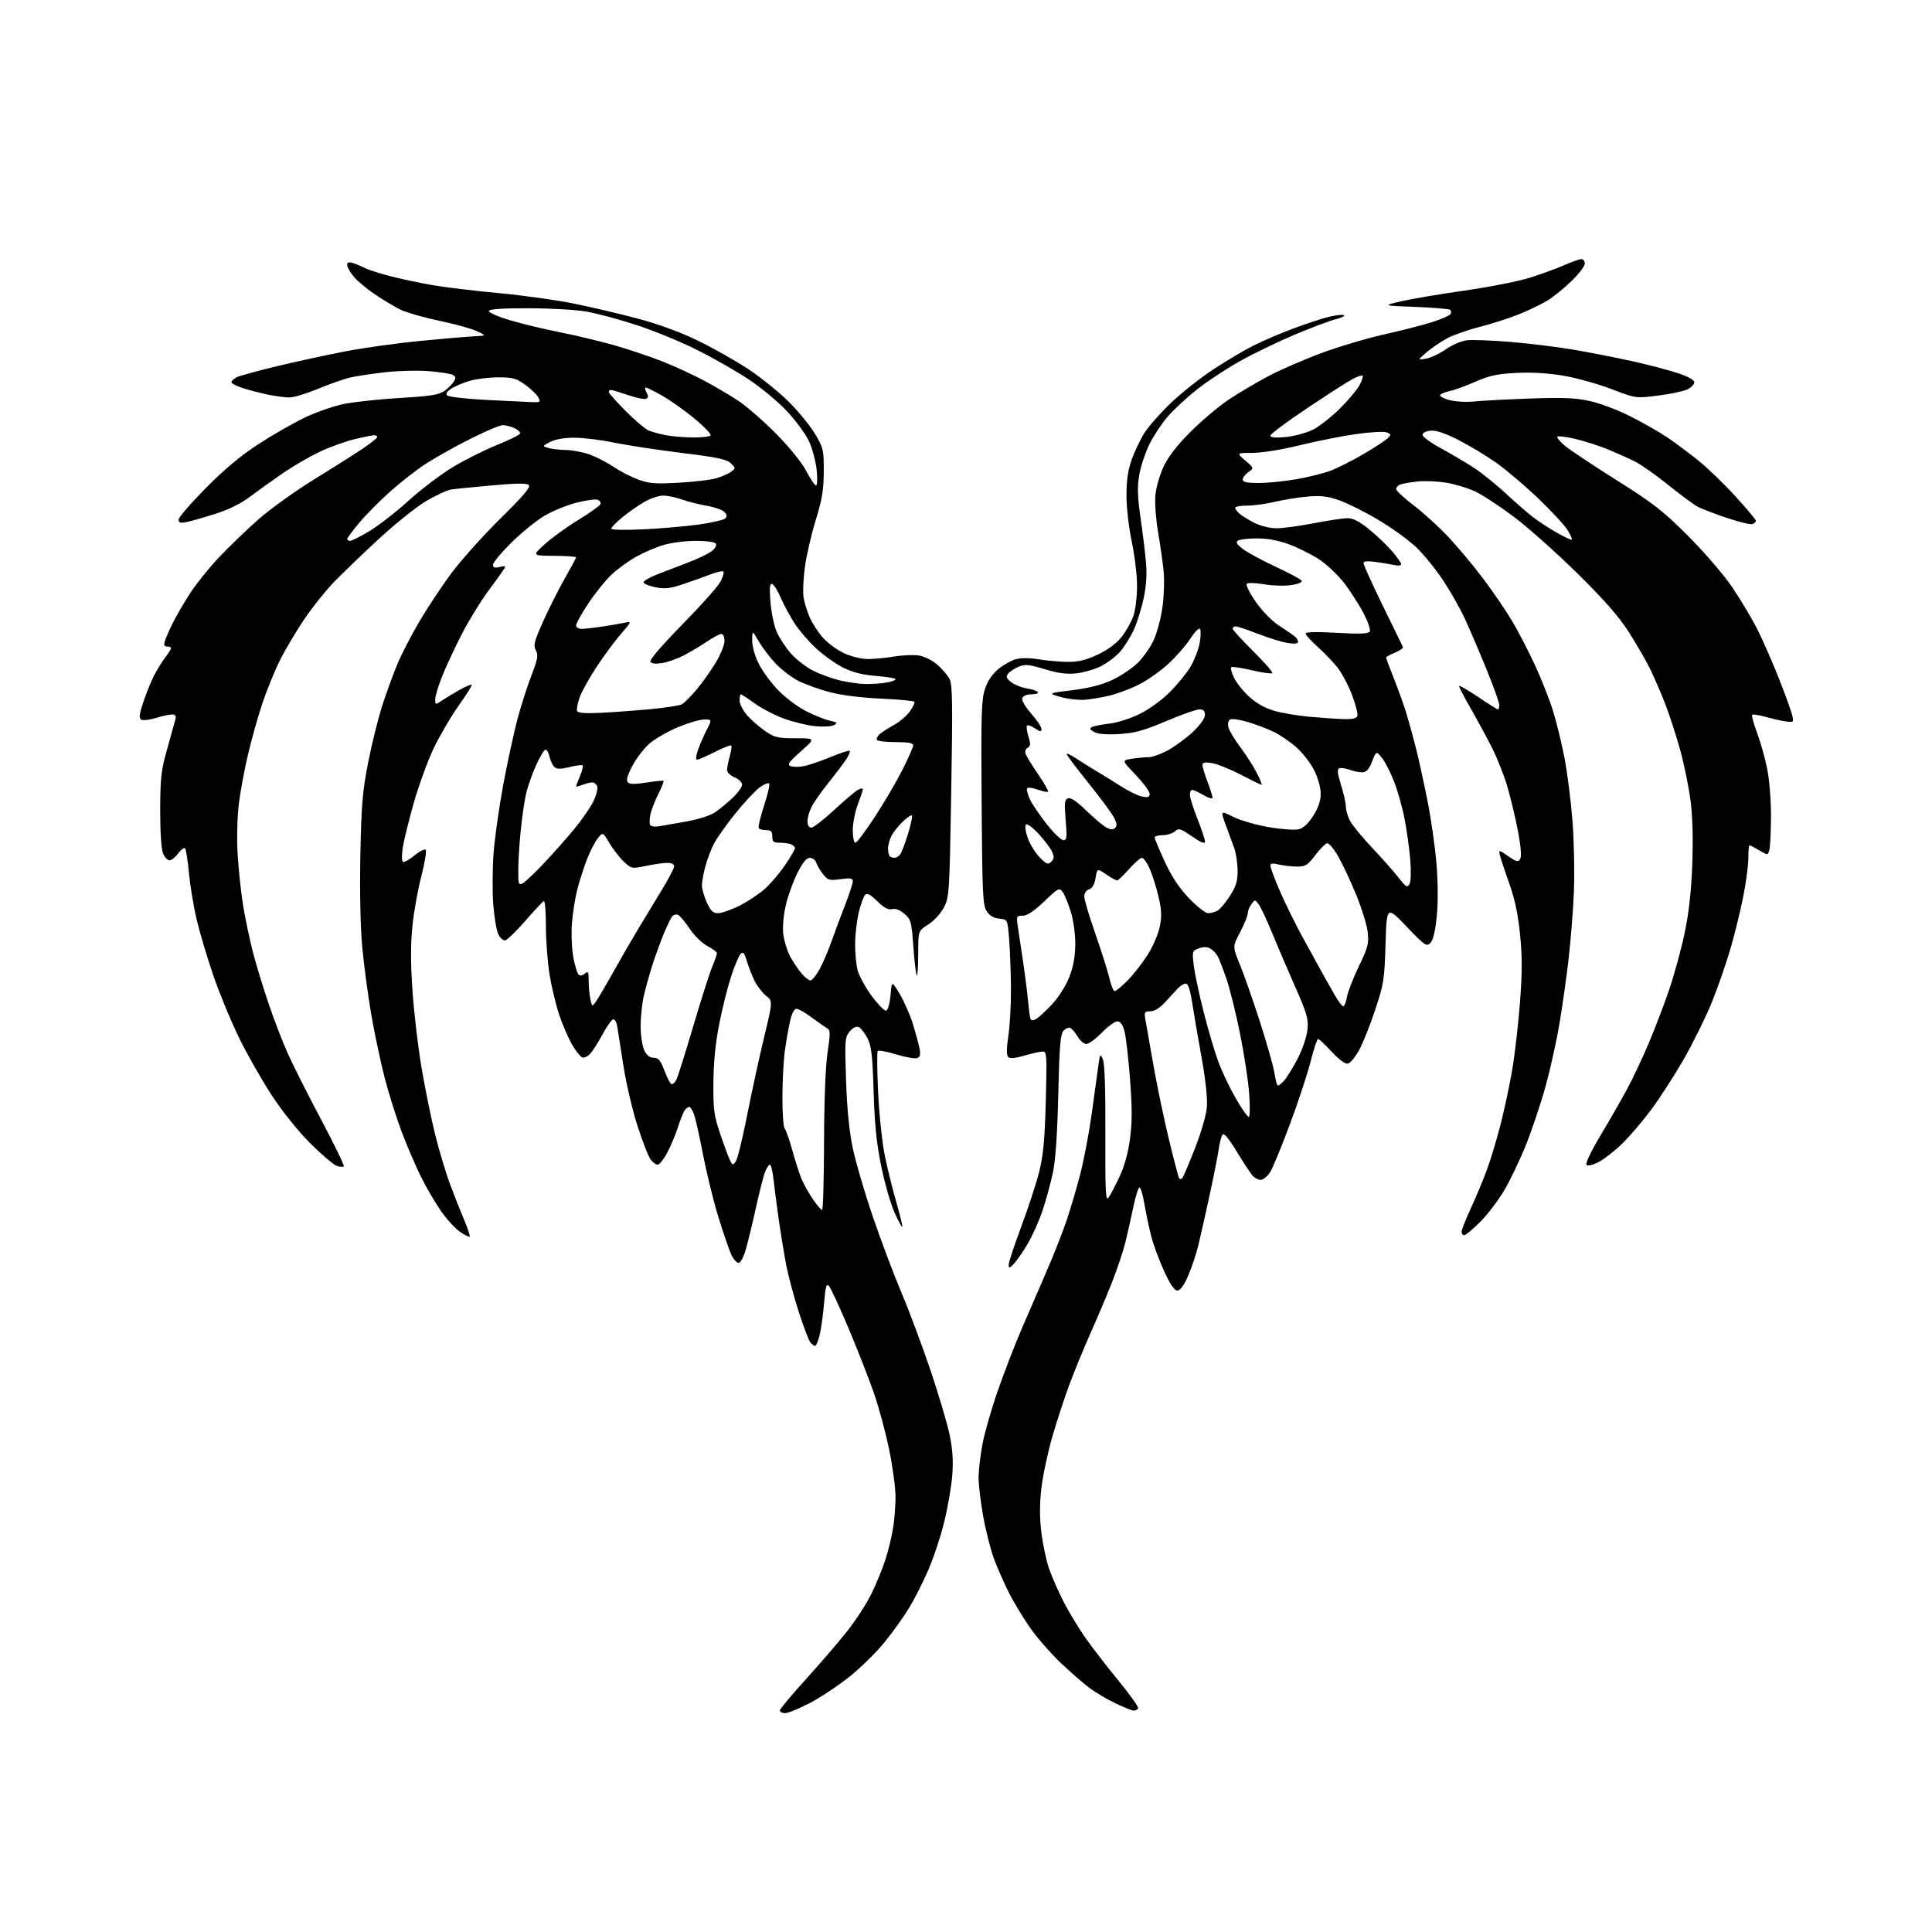 <?xml version="1.0" encoding="UTF-8" standalone="no"?>
<svg 
  version="1.1" 
  xmlns="http://www.w3.org/2000/svg" 
  xmlns:xlink="http://www.w3.org/1999/xlink" 
  xmlns:svg="http://www.w3.org/2000/svg"
  xmlns:rdf="http://www.w3.org/1999/02/22-rdf-syntax-ns#"
  xmlns:cc="http://creativecommons.org/ns#"
  xmlns:dc="http://purl.org/dc/elements/1.1/"
  viewBox="0 0 768 768"
  width="768"
  height="768"
>
<style>svg {background-color: white; }</style>"
<path stroke="none" fill="black" fill-rule="evenodd" d="M312.10,681.00C310.94,681.00 310.00,680.53 310.00,679.96C310.00,679.38 314.58,673.87 320.19,667.71C325.79,661.54 333.20,652.93 336.66,648.56C340.12,644.19 344.51,637.44 346.40,633.56C348.30,629.68 350.79,623.60 351.94,620.06C353.08,616.51 354.46,610.89 355.00,607.56C355.54,604.23 355.99,598.63 355.99,595.13C356.00,591.62 354.89,583.27 353.53,576.57C352.18,569.87 349.44,559.68 347.45,553.94C345.46,548.20 340.89,536.52 337.30,528.00C333.70,519.48 330.20,511.90 329.52,511.17C328.51,510.10 328.13,511.46 327.57,518.17C327.18,522.75 326.39,528.41 325.81,530.75C325.23,533.09 324.42,535.00 324.00,535.00C323.59,535.00 322.75,534.40 322.14,533.67C321.53,532.94 319.49,527.56 317.59,521.72C315.70,515.88 313.46,507.59 312.62,503.30C311.78,499.01 310.42,490.77 309.59,485.00C308.77,479.23 307.82,471.91 307.48,468.75C307.14,465.59 306.49,463.00 306.05,463.00C305.61,463.00 304.75,464.24 304.15,465.75C303.55,467.26 301.91,473.68 300.51,480.00C299.12,486.32 297.29,493.86 296.46,496.75C295.59,499.76 294.37,502.00 293.59,502.00C292.84,502.00 291.54,500.54 290.70,498.75C289.87,496.96 287.58,490.32 285.63,484.00C283.68,477.68 280.91,466.43 279.48,459.00C278.05,451.57 276.40,444.26 275.82,442.75C275.24,441.24 274.42,440.00 274.00,440.00C273.59,440.00 272.80,440.56 272.25,441.25C271.71,441.94 270.48,444.98 269.51,448.00C268.55,451.02 266.61,455.64 265.22,458.25C263.82,460.86 262.10,463.00 261.40,463.00C260.69,463.00 259.40,461.99 258.53,460.75C257.66,459.51 255.36,453.59 253.42,447.59C251.48,441.60 248.99,431.02 247.89,424.09C246.79,417.17 245.67,410.01 245.39,408.19C245.09,406.24 244.39,405.03 243.69,405.25C243.04,405.45 241.15,408.14 239.50,411.21C237.85,414.28 235.67,417.71 234.66,418.83C233.64,419.95 232.20,420.63 231.45,420.34C230.70,420.05 228.90,417.80 227.46,415.34C226.01,412.87 223.73,407.63 222.39,403.68C221.04,399.73 219.28,392.45 218.47,387.50C217.67,382.55 217.01,373.85 217.00,368.17C217.00,362.48 216.64,357.98 216.19,358.17C215.75,358.35 212.45,361.88 208.87,366.00C205.28,370.12 201.68,373.63 200.85,373.79C200.02,373.95 198.78,372.84 198.06,371.29C197.34,369.76 196.45,364.45 196.08,359.50C195.70,354.55 195.75,345.55 196.18,339.50C196.61,333.45 198.35,321.08 200.04,312.00C201.74,302.93 204.27,291.23 205.66,286.00C207.05,280.77 209.54,272.97 211.20,268.65C213.77,261.97 214.04,260.45 213.01,258.51C211.95,256.53 212.34,255.00 215.98,246.87C218.29,241.72 222.16,234.03 224.59,229.80C227.01,225.56 229.00,221.85 229.00,221.55C229.00,221.25 225.06,220.98 220.25,220.95C211.50,220.90 211.50,220.90 216.57,216.32C219.35,213.80 225.39,209.44 229.98,206.62C234.58,203.80 238.51,200.99 238.71,200.37C238.92,199.75 238.40,198.98 237.56,198.66C236.73,198.34 232.95,198.86 229.18,199.82C225.40,200.78 219.67,203.13 216.44,205.03C213.21,206.94 207.29,211.74 203.28,215.70C199.28,219.66 196.00,223.61 196.00,224.47C196.00,225.67 196.63,225.88 198.65,225.37C200.76,224.84 201.12,224.99 200.45,226.10C199.98,226.87 197.06,230.93 193.95,235.12C190.85,239.32 186.05,247.19 183.29,252.62C180.52,258.06 177.07,265.50 175.63,269.17C174.18,272.84 173.00,276.83 173.00,278.04C173.00,280.20 173.03,280.21 175.75,278.42C177.26,277.42 180.44,275.52 182.80,274.19C185.17,272.86 187.29,271.96 187.52,272.19C187.75,272.42 185.40,276.18 182.29,280.55C179.19,284.92 174.73,292.56 172.37,297.51C170.02,302.47 166.49,312.15 164.53,319.01C162.57,325.88 160.59,333.88 160.13,336.78C159.66,339.71 159.68,342.30 160.16,342.60C160.63,342.89 162.69,341.76 164.72,340.08C166.76,338.40 168.78,337.38 169.21,337.81C169.64,338.24 168.87,342.93 167.50,348.23C166.12,353.52 164.52,362.44 163.95,368.05C163.21,375.18 163.22,382.92 163.97,393.87C164.55,402.47 166.18,416.25 167.58,424.50C168.98,432.75 171.41,444.68 172.98,451.00C174.55,457.32 177.17,466.10 178.81,470.50C180.44,474.90 182.99,481.35 184.47,484.84C185.94,488.33 186.96,491.37 186.74,491.60C186.51,491.83 184.80,490.99 182.94,489.74C181.08,488.48 177.66,484.77 175.35,481.48C173.04,478.19 169.37,471.90 167.20,467.50C165.03,463.10 161.58,455.02 159.54,449.55C157.49,444.09 154.52,434.64 152.94,428.55C151.36,422.47 148.96,411.20 147.62,403.50C146.29,395.80 144.65,383.60 143.99,376.39C143.26,368.42 142.97,354.10 143.25,339.89C143.65,319.90 144.10,314.54 146.36,303.00C147.82,295.57 150.41,285.23 152.11,280.00C153.81,274.77 156.51,267.42 158.10,263.67C159.68,259.91 163.53,252.48 166.64,247.17C169.76,241.85 175.46,233.22 179.33,228.00C183.19,222.78 191.97,212.97 198.84,206.22C207.91,197.30 211.03,193.63 210.23,192.83C209.44,192.04 205.49,192.06 195.82,192.93C188.49,193.59 181.14,194.32 179.47,194.57C177.80,194.81 173.22,196.92 169.30,199.25C165.37,201.59 156.83,208.44 150.33,214.47C143.82,220.50 135.87,228.15 132.66,231.47C129.45,234.79 124.22,241.34 121.03,246.03C117.85,250.72 113.45,258.15 111.26,262.53C109.07,266.91 105.88,274.77 104.16,280.00C102.45,285.23 99.92,294.23 98.56,300.00C97.19,305.77 95.57,314.55 94.95,319.50C94.30,324.69 94.10,333.16 94.46,339.50C94.81,345.55 95.80,354.77 96.65,360.00C97.51,365.23 99.26,373.55 100.54,378.50C101.82,383.45 104.65,392.74 106.83,399.13C109.00,405.53 112.48,414.53 114.56,419.13C116.63,423.74 122.58,435.51 127.78,445.30C132.97,455.10 136.98,463.35 136.69,463.65C136.39,463.94 135.14,463.86 133.91,463.47C132.68,463.08 127.99,459.10 123.49,454.63C118.61,449.78 112.40,442.06 108.09,435.50C104.12,429.45 98.23,419.10 95.01,412.50C91.78,405.90 87.15,394.65 84.71,387.50C82.27,380.35 79.29,370.33 78.10,365.23C76.91,360.13 75.56,351.90 75.10,346.95C74.64,341.99 73.95,337.61 73.55,337.22C73.16,336.83 71.94,337.74 70.84,339.25C69.73,340.76 68.18,342.00 67.39,342.00C66.60,342.00 65.44,340.76 64.81,339.25C64.12,337.60 63.67,330.69 63.68,322.00C63.71,309.36 64.05,306.28 66.38,298.00C67.86,292.77 69.32,287.49 69.65,286.25C70.10,284.51 69.81,284.00 68.37,284.01C67.34,284.02 64.43,284.65 61.91,285.42C59.38,286.18 56.76,286.47 56.09,286.06C55.17,285.49 55.39,283.79 57.01,278.97C58.18,275.49 60.07,270.81 61.22,268.57C62.36,266.33 64.35,263.11 65.64,261.41C66.94,259.70 68.00,258.02 68.00,257.66C68.00,257.30 67.29,257.00 66.43,257.00C65.27,257.00 65.04,256.42 65.56,254.75C65.95,253.51 67.38,250.25 68.76,247.50C70.13,244.75 73.19,239.50 75.56,235.83C77.93,232.16 83.16,225.67 87.18,221.42C91.21,217.16 98.28,210.37 102.91,206.31C107.53,202.25 117.21,195.30 124.41,190.86C131.61,186.42 140.30,180.93 143.72,178.65C147.14,176.37 149.95,174.16 149.97,173.75C149.99,173.34 149.44,173.01 148.75,173.01C148.06,173.02 144.65,173.70 141.17,174.52C137.69,175.34 131.57,177.52 127.58,179.37C123.59,181.21 116.99,185.00 112.91,187.78C108.84,190.57 102.90,194.81 99.73,197.22C95.90,200.13 91.20,202.48 85.73,204.22C81.20,205.66 76.04,207.14 74.25,207.50C71.66,208.02 71.00,207.83 71.00,206.56C71.00,205.68 75.84,200.07 81.75,194.08C89.07,186.68 95.72,181.11 102.59,176.64C108.13,173.02 116.47,168.24 121.12,166.01C125.76,163.78 132.92,161.31 137.03,160.52C141.14,159.72 151.18,158.66 159.33,158.17C171.50,157.43 174.63,156.92 176.76,155.33C178.18,154.27 179.83,152.62 180.42,151.67C181.23,150.37 181.16,149.73 180.11,149.08C179.35,148.60 175.08,147.92 170.61,147.55C166.15,147.19 158.28,147.38 153.12,147.97C147.97,148.56 141.78,149.49 139.38,150.03C136.97,150.57 131.21,152.58 126.56,154.50C121.91,156.43 116.76,158.00 115.11,158.00C113.45,158.00 109.71,157.52 106.80,156.93C103.88,156.34 99.36,155.18 96.75,154.35C94.14,153.52 92.00,152.44 92.00,151.95C92.00,151.47 92.89,150.60 93.97,150.01C95.06,149.43 102.37,147.42 110.22,145.54C118.08,143.66 130.35,141.00 137.50,139.63C144.65,138.26 157.70,136.43 166.50,135.57C175.30,134.71 184.97,133.88 188.00,133.72C193.50,133.45 193.50,133.45 189.50,131.61C187.30,130.59 180.48,128.72 174.34,127.45C168.20,126.17 161.23,124.14 158.84,122.92C156.45,121.71 151.97,119.01 148.88,116.91C145.80,114.82 142.08,111.70 140.63,109.98C139.19,108.26 138.00,106.18 138.00,105.36C138.00,104.27 138.61,104.05 140.25,104.56C141.49,104.94 143.66,105.84 145.07,106.56C146.48,107.28 151.21,108.78 155.57,109.89C159.93,111.00 167.55,112.60 172.50,113.44C177.45,114.27 189.15,115.67 198.50,116.54C207.85,117.42 221.12,119.26 228.00,120.65C234.88,122.04 246.35,124.73 253.50,126.64C261.76,128.84 270.51,132.05 277.50,135.45C283.55,138.39 292.55,143.48 297.50,146.76C302.45,150.04 309.65,155.85 313.50,159.66C317.35,163.47 322.07,169.26 324.00,172.51C327.32,178.12 327.50,178.90 327.46,187.47C327.43,194.72 326.80,198.53 324.24,206.84C322.49,212.53 320.54,220.99 319.92,225.64C319.30,230.30 319.10,235.77 319.48,237.80C319.85,239.84 320.96,243.32 321.93,245.55C322.91,247.78 325.24,251.34 327.10,253.46C328.96,255.58 332.74,258.37 335.49,259.65C338.39,261.00 342.39,261.98 345.00,261.98C347.48,261.99 352.20,261.53 355.50,260.98C358.80,260.42 363.22,260.24 365.33,260.58C367.50,260.93 370.67,262.53 372.63,264.25C374.54,265.93 376.72,268.49 377.48,269.96C378.62,272.16 378.73,279.86 378.13,314.56C377.44,355.28 377.35,356.62 375.19,360.75C373.92,363.17 371.25,366.08 368.98,367.51C365.00,370.03 365.00,370.03 365.00,379.18C365.00,384.21 364.74,388.08 364.43,387.76C364.11,387.44 363.51,382.34 363.08,376.43C362.36,366.32 362.15,365.52 359.51,363.26C357.69,361.69 355.97,361.04 354.61,361.39C353.11,361.78 351.46,360.91 348.76,358.27C346.00,355.57 344.71,354.89 343.89,355.71C343.28,356.32 342.15,359.45 341.38,362.66C340.61,365.87 339.95,371.49 339.92,375.14C339.89,378.78 340.35,383.58 340.94,385.79C341.54,388.01 344.07,392.59 346.56,395.98C349.06,399.36 351.64,401.96 352.30,401.74C352.96,401.52 353.72,398.78 354.00,395.59C354.50,389.83 354.50,389.83 357.68,395.17C359.44,398.10 361.77,403.43 362.87,407.00C363.97,410.57 365.16,414.96 365.51,416.75C366.00,419.20 365.77,420.15 364.59,420.60C363.72,420.94 359.98,420.28 356.27,419.15C352.55,418.01 349.24,417.40 348.91,417.79C348.58,418.18 348.66,425.70 349.08,434.50C349.52,443.59 350.71,454.60 351.85,460.00C352.95,465.23 355.01,473.51 356.44,478.40C357.86,483.30 358.86,487.47 358.66,487.68C358.46,487.88 357.06,485.30 355.56,481.95C354.05,478.60 351.70,470.38 350.32,463.68C348.45,454.57 347.68,447.09 347.28,434.00C346.84,419.46 346.42,415.86 344.83,412.70C343.77,410.61 342.18,408.62 341.30,408.28C340.28,407.89 338.96,408.56 337.72,410.08C335.87,412.35 335.78,413.59 336.32,429.50C336.71,441.01 337.58,449.73 339.01,456.50C340.17,462.00 343.73,474.15 346.91,483.50C350.09,492.85 355.26,506.57 358.40,514.00C361.53,521.42 366.75,535.38 369.98,545.00C373.22,554.62 376.61,566.10 377.52,570.50C378.69,576.18 378.99,580.82 378.54,586.50C378.20,590.90 376.77,599.19 375.36,604.92C373.96,610.65 371.09,619.31 368.99,624.16C366.88,629.01 363.48,635.74 361.43,639.11C359.38,642.49 355.04,648.56 351.78,652.61C348.53,656.66 342.20,662.90 337.72,666.48C333.25,670.06 326.12,674.79 321.89,677.00C317.66,679.20 313.25,681.00 312.10,681.00zM450.69,680.00C450.04,680.00 446.80,678.70 443.50,677.12C440.20,675.54 435.58,672.83 433.23,671.10C430.89,669.38 425.65,664.81 421.59,660.96C417.54,657.10 411.97,650.70 409.24,646.73C406.50,642.75 402.79,636.58 400.99,633.01C399.20,629.45 396.62,623.60 395.26,620.01C393.90,616.43 391.94,608.81 390.90,603.08C389.85,597.35 389.00,590.31 389.00,587.44C389.00,584.57 389.70,578.54 390.55,574.03C391.41,569.53 394.13,560.02 396.61,552.91C399.08,545.79 403.28,534.91 405.93,528.73C408.58,522.56 413.10,512.10 415.97,505.50C418.85,498.90 422.48,489.68 424.04,485.00C425.61,480.32 428.03,472.09 429.43,466.70C430.83,461.31 432.84,450.73 433.91,443.20C434.98,435.66 436.17,427.02 436.56,424.00C437.21,418.90 437.35,418.68 438.38,421.00C439.13,422.66 439.47,432.62 439.40,450.75C439.32,474.30 439.50,477.74 440.70,476.02C441.46,474.93 443.43,471.17 445.07,467.67C446.97,463.60 448.47,458.18 449.20,452.68C450.08,446.14 450.07,440.35 449.19,428.78C448.55,420.37 447.55,411.81 446.96,409.75C446.26,407.25 445.32,406.00 444.16,406.00C443.20,406.00 440.43,408.02 438.00,410.50C435.57,412.98 432.80,415.00 431.85,415.00C430.89,415.00 429.32,413.66 428.36,412.03C427.39,410.40 426.06,408.85 425.40,408.60C424.73,408.34 423.52,408.89 422.70,409.82C421.52,411.16 421.11,416.21 420.68,435.00C420.32,450.46 419.60,461.06 418.58,465.98C417.72,470.09 415.87,476.89 414.47,481.10C413.06,485.31 410.34,491.40 408.40,494.63C406.47,497.86 404.01,501.39 402.94,502.47C401.13,504.31 401.00,504.32 401.00,502.64C401.00,501.65 403.25,494.85 405.99,487.53C408.73,480.20 411.93,470.45 413.08,465.86C414.72,459.34 415.30,453.16 415.72,437.75C416.21,419.51 416.12,418.00 414.53,418.00C413.58,418.00 410.33,418.72 407.30,419.60C403.52,420.70 401.48,420.88 400.77,420.17C400.06,419.46 400.09,416.76 400.87,411.53C401.49,407.34 401.94,398.65 401.87,392.21C401.80,385.77 401.46,377.12 401.12,373.00C400.50,365.50 400.50,365.50 397.23,365.19C395.02,364.97 393.40,364.02 392.23,362.23C390.68,359.86 390.47,355.50 390.21,319.18C389.95,284.07 390.13,278.14 391.53,273.90C392.60,270.69 394.42,267.98 396.83,265.99C398.85,264.32 401.99,262.55 403.81,262.04C405.85,261.48 409.32,261.50 412.81,262.08C415.94,262.61 421.10,263.07 424.28,263.10C428.67,263.15 431.57,262.46 436.33,260.23C440.39,258.33 443.73,255.86 445.81,253.24C447.58,251.01 449.69,247.28 450.51,244.96C451.34,242.62 452.00,237.30 452.00,232.98C452.00,228.71 451.06,220.78 449.90,215.36C448.71,209.77 447.80,201.82 447.80,197.00C447.79,190.89 448.39,186.84 449.90,182.58C451.06,179.33 453.38,174.52 455.06,171.90C456.74,169.29 461.50,163.93 465.63,160.01C469.76,156.08 477.28,150.15 482.32,146.83C487.37,143.51 494.52,139.27 498.22,137.40C501.92,135.53 509.12,132.45 514.22,130.55C519.32,128.66 525.61,126.58 528.19,125.95C530.77,125.31 533.47,125.00 534.19,125.26C534.91,125.52 533.48,126.25 531.00,126.89C528.52,127.52 521.10,130.32 514.50,133.10C507.90,135.89 498.10,140.63 492.73,143.65C487.36,146.67 479.69,151.74 475.69,154.91C471.69,158.09 466.51,162.90 464.18,165.59C461.85,168.29 458.60,173.20 456.96,176.50C455.32,179.80 453.49,185.27 452.90,188.66C452.05,193.50 452.15,197.15 453.36,205.66C454.22,211.62 455.20,219.65 455.54,223.50C455.97,228.23 455.67,232.88 454.62,237.83C453.77,241.86 452.00,247.50 450.69,250.37C449.37,253.24 446.92,257.16 445.24,259.07C443.56,260.99 440.12,263.59 437.59,264.85C435.06,266.11 430.63,267.39 427.74,267.68C423.95,268.07 420.49,267.61 415.22,266.00C409.05,264.13 407.48,263.97 405.00,265.00C403.39,265.67 401.50,266.89 400.82,267.72C399.78,268.97 399.97,269.56 401.90,271.12C403.19,272.16 406.00,273.30 408.14,273.64C410.29,273.98 412.29,274.65 412.58,275.13C412.88,275.61 411.73,276.00 410.03,276.00C408.22,276.00 406.70,276.62 406.37,277.48C406.03,278.36 407.46,280.85 409.90,283.62C412.15,286.19 414.00,288.94 414.00,289.76C414.00,291.00 413.59,290.96 411.41,289.54C409.99,288.60 408.57,288.10 408.25,288.42C407.93,288.74 408.18,290.68 408.81,292.72C409.74,295.78 409.69,296.59 408.52,297.25C407.66,297.73 407.35,298.75 407.73,299.78C408.09,300.72 410.34,304.37 412.73,307.87C415.13,311.38 416.87,314.46 416.62,314.72C416.36,314.97 414.55,314.61 412.60,313.90C410.65,313.19 408.73,312.93 408.35,313.32C407.96,313.71 408.44,315.69 409.41,317.73C410.38,319.77 413.43,324.26 416.17,327.72C418.92,331.17 421.87,334.00 422.73,334.00C424.07,334.00 424.19,332.86 423.62,325.98C423.05,319.13 423.19,317.87 424.56,317.34C425.64,316.92 428.00,318.51 431.83,322.25C434.95,325.29 438.56,328.32 439.86,328.98C441.59,329.86 442.51,329.89 443.33,329.07C444.14,328.26 443.97,327.10 442.68,324.73C441.71,322.95 437.12,316.77 432.47,311.00C427.82,305.23 424.01,300.16 424.01,299.74C424.00,299.31 425.69,300.10 427.75,301.47C429.81,302.84 433.52,305.16 436.00,306.62C438.48,308.08 442.88,310.80 445.78,312.67C448.69,314.54 452.40,316.33 454.03,316.66C456.39,317.13 457.00,316.90 457.00,315.55C457.00,314.62 454.51,311.25 451.48,308.06C445.95,302.27 445.95,302.27 449.73,301.65C451.80,301.30 454.85,301.01 456.50,301.00C458.15,300.99 461.87,299.62 464.76,297.97C467.65,296.31 472.04,293.01 474.51,290.65C477.13,288.13 479.00,285.44 479.00,284.17C479.00,282.59 478.39,282.00 476.78,282.00C475.56,282.00 469.59,284.10 463.53,286.67C454.55,290.47 451.09,291.42 444.91,291.79C439.96,292.08 436.51,291.81 435.00,291.00C433.19,290.03 432.99,289.59 434.09,289.01C434.87,288.60 437.97,287.99 440.99,287.65C444.04,287.31 449.38,285.62 452.99,283.84C456.77,281.98 461.84,278.30 465.07,275.07C468.13,272.01 471.84,267.44 473.32,264.91C474.79,262.39 476.39,258.26 476.86,255.74C477.33,253.22 477.41,250.66 477.04,250.06C476.64,249.42 475.02,251.03 473.16,253.90C471.41,256.61 467.44,261.14 464.34,263.97C461.24,266.80 456.06,270.45 452.83,272.09C449.60,273.72 444.37,275.69 441.22,276.47C438.08,277.24 433.48,278.01 431.00,278.18C428.52,278.34 424.25,277.82 421.50,277.03C416.50,275.59 416.50,275.59 426.33,274.35C433.16,273.49 438.03,272.23 442.33,270.20C445.72,268.59 450.25,265.52 452.39,263.39C454.53,261.25 457.33,257.23 458.62,254.45C459.91,251.67 461.47,245.82 462.08,241.45C462.70,237.08 462.91,230.57 462.55,227.00C462.20,223.43 461.20,216.45 460.35,211.50C459.49,206.55 459.01,199.99 459.28,196.92C459.56,193.83 461.02,188.71 462.58,185.42C464.47,181.40 467.96,176.92 473.44,171.47C477.87,167.05 484.71,161.31 488.62,158.72C492.54,156.13 499.52,152.01 504.12,149.57C508.73,147.12 518.12,143.02 525.00,140.45C531.88,137.88 543.35,134.47 550.50,132.87C557.65,131.27 566.31,129.03 569.74,127.90C573.17,126.77 576.25,125.40 576.59,124.86C576.93,124.31 576.89,123.56 576.52,123.18C576.15,122.81 569.91,122.28 562.67,122.00C549.50,121.50 549.50,121.50 557.00,119.76C561.12,118.80 572.47,116.89 582.21,115.51C591.95,114.12 603.65,111.82 608.20,110.38C612.76,108.94 618.91,106.69 621.87,105.38C624.83,104.07 627.87,103.00 628.62,103.00C629.38,103.00 630.00,103.80 630.00,104.78C630.00,105.77 627.64,108.86 624.75,111.67C621.86,114.48 617.55,117.98 615.17,119.45C612.79,120.92 607.62,123.41 603.67,124.98C599.73,126.56 592.67,128.82 588.00,130.00C583.33,131.19 577.48,133.27 575.00,134.62C572.52,135.98 568.92,138.45 567.00,140.12C563.50,143.16 563.50,143.16 566.80,142.60C568.61,142.29 572.14,140.63 574.63,138.91C577.13,137.19 580.86,135.56 582.93,135.28C585.00,135.00 592.88,135.29 600.45,135.92C608.02,136.55 619.44,137.96 625.83,139.06C632.22,140.15 642.64,142.20 648.98,143.61C655.31,145.03 663.42,147.15 667.00,148.34C671.12,149.71 673.50,151.05 673.50,151.99C673.50,152.80 672.25,154.07 670.72,154.81C669.19,155.54 663.96,156.64 659.10,157.25C650.27,158.37 650.27,158.37 640.66,154.69C635.37,152.66 626.87,150.28 621.77,149.39C615.72,148.34 609.20,147.94 603.00,148.23C595.24,148.61 592.22,149.25 586.50,151.74C582.65,153.42 578.04,155.10 576.26,155.47C574.48,155.85 572.78,156.55 572.48,157.03C572.18,157.51 573.83,158.42 576.13,159.04C578.44,159.66 582.84,159.91 585.92,159.60C588.99,159.28 598.92,158.76 608.00,158.43C620.84,157.96 626.11,158.16 631.74,159.36C635.80,160.22 643.01,162.92 648.18,165.54C653.24,168.09 659.89,171.89 662.94,173.98C666.00,176.06 671.42,180.11 675.00,182.96C678.58,185.82 685.21,192.22 689.75,197.18C694.29,202.15 698.00,206.56 698.00,207.00C698.00,207.43 697.39,208.02 696.63,208.31C695.88,208.60 691.36,207.52 686.58,205.92C681.80,204.31 676.60,202.33 675.01,201.51C673.42,200.69 668.16,196.81 663.31,192.90C658.47,188.99 652.47,184.76 650.00,183.50C647.52,182.25 642.57,180.03 639.00,178.57C635.42,177.12 629.62,175.26 626.10,174.45C622.58,173.63 619.43,173.24 619.10,173.58C618.77,173.92 620.08,175.53 622.00,177.15C623.92,178.78 633.15,184.92 642.50,190.80C657.23,200.07 661.04,203.04 671.01,213.00C677.56,219.55 685.15,228.38 688.63,233.50C691.99,238.45 696.55,246.10 698.74,250.50C700.94,254.90 704.78,263.68 707.26,270.00C709.75,276.32 712.08,282.79 712.44,284.36C713.07,287.13 712.98,287.21 709.80,286.76C707.98,286.51 704.38,285.69 701.78,284.95C699.19,284.21 696.82,283.85 696.52,284.15C696.22,284.45 697.07,287.60 698.41,291.16C699.75,294.72 701.55,301.07 702.42,305.27C703.32,309.64 703.99,317.76 703.99,324.21C703.98,330.42 703.70,336.52 703.36,337.78C702.75,340.05 702.75,340.05 699.32,338.03C697.43,336.91 695.69,336.00 695.44,336.00C695.20,336.00 695.00,338.23 695.00,340.96C695.00,343.70 694.14,350.38 693.08,355.81C692.03,361.25 689.76,370.60 688.04,376.60C686.31,382.59 682.96,392.31 680.58,398.19C678.20,404.08 673.22,414.20 669.52,420.69C665.81,427.19 659.93,436.32 656.45,441.00C652.97,445.68 647.74,451.82 644.81,454.66C641.89,457.49 637.72,460.75 635.54,461.89C633.18,463.13 631.21,463.61 630.67,463.07C630.14,462.54 632.39,457.78 636.24,451.33C639.79,445.38 644.53,437.12 646.76,433.00C648.99,428.88 652.82,420.77 655.27,415.00C657.71,409.23 661.37,399.68 663.40,393.78C665.42,387.88 668.21,377.76 669.59,371.28C671.33,363.06 672.27,354.79 672.69,343.91C673.07,333.89 672.85,324.82 672.05,318.51C671.37,313.11 669.50,303.93 667.89,298.10C666.27,292.27 663.55,283.90 661.84,279.50C660.12,275.10 657.38,268.80 655.74,265.50C654.10,262.20 650.30,255.68 647.30,251.00C643.41,244.94 637.54,238.26 626.85,227.75C618.61,219.64 607.28,209.56 601.68,205.36C596.08,201.16 589.16,196.64 586.31,195.32C583.46,193.99 578.28,192.44 574.81,191.87C571.34,191.30 566.18,191.09 563.34,191.41C560.49,191.73 557.46,192.27 556.59,192.61C555.71,192.94 555.00,193.75 555.00,194.41C555.00,195.07 558.18,198.02 562.06,200.98C565.95,203.93 572.24,209.68 576.04,213.75C579.84,217.82 586.10,225.36 589.95,230.50C593.80,235.64 598.89,243.15 601.27,247.17C603.65,251.20 607.68,259.00 610.22,264.50C612.76,270.00 615.97,278.14 617.35,282.59C618.74,287.04 620.80,295.50 621.93,301.38C623.07,307.27 624.50,318.70 625.12,326.79C625.73,334.88 625.96,347.57 625.63,355.00C625.30,362.43 624.35,374.35 623.51,381.50C622.68,388.65 621.06,400.05 619.93,406.83C618.79,413.62 616.33,424.74 614.47,431.56C612.60,438.37 609.07,448.93 606.63,455.01C604.19,461.09 600.26,469.32 597.90,473.28C595.55,477.25 591.26,482.86 588.38,485.75C585.49,488.64 582.65,491.00 582.07,491.00C581.48,491.00 581.00,490.39 581.00,489.64C581.00,488.89 582.74,484.50 584.87,479.89C587.00,475.28 589.92,468.22 591.36,464.21C592.80,460.20 595.15,452.33 596.58,446.71C598.01,441.10 600.04,431.55 601.09,425.50C602.13,419.45 603.53,407.41 604.20,398.74C605.12,386.72 605.13,380.27 604.25,371.51C603.45,363.44 602.18,357.42 599.97,351.26C598.25,346.44 596.59,341.43 596.28,340.12C595.72,337.74 595.72,337.74 599.57,340.36C602.96,342.66 603.54,342.78 604.32,341.39C604.88,340.40 604.55,336.36 603.47,330.65C602.51,325.62 600.66,317.77 599.36,313.22C598.05,308.66 595.23,301.46 593.08,297.22C590.92,292.97 587.10,285.91 584.58,281.52C582.06,277.14 580.00,273.19 580.00,272.74C580.00,272.30 583.35,274.20 587.45,276.97C591.56,279.74 595.16,282.00 595.45,282.00C595.75,282.00 596.00,281.22 596.00,280.28C596.00,279.33 593.70,272.92 590.90,266.03C588.09,259.14 584.24,250.14 582.34,246.02C580.44,241.91 576.48,234.93 573.53,230.50C570.59,226.08 565.78,220.19 562.84,217.42C559.90,214.65 553.20,209.81 547.94,206.68C542.69,203.55 535.72,200.05 532.45,198.90C527.80,197.27 525.10,196.94 519.95,197.37C516.34,197.68 510.49,198.62 506.94,199.45C503.40,200.29 498.36,200.98 495.75,200.99C493.14,200.99 491.00,201.38 491.00,201.85C491.00,202.31 491.79,203.38 492.75,204.23C493.71,205.07 496.39,206.72 498.71,207.88C501.13,209.10 504.83,210.00 507.42,210.00C509.90,210.00 516.56,209.10 522.21,208.00C527.87,206.90 533.92,206.00 535.66,206.00C537.92,206.00 540.38,207.27 544.31,210.47C547.33,212.93 551.42,216.84 553.40,219.15C555.38,221.47 557.00,223.78 557.00,224.30C557.00,224.81 555.76,224.96 554.25,224.62C552.74,224.29 549.36,223.72 546.75,223.37C543.49,222.92 542.00,223.08 542.00,223.86C542.00,224.48 545.45,232.08 549.67,240.75C553.88,249.41 557.50,256.82 557.71,257.22C557.91,257.62 556.49,258.61 554.54,259.42C552.59,260.23 551.00,261.13 551.00,261.42C551.00,261.71 552.39,265.45 554.10,269.72C555.80,274.00 558.03,280.20 559.04,283.50C560.05,286.80 561.78,293.10 562.89,297.50C564.00,301.90 566.06,311.34 567.48,318.49C568.90,325.63 570.50,336.89 571.04,343.51C571.64,350.90 571.67,358.96 571.12,364.38C570.53,370.27 569.68,373.75 568.58,374.84C567.06,376.37 566.37,375.89 559.09,368.28C551.24,360.08 551.24,360.08 550.77,375.29C550.34,389.48 550.06,391.24 546.64,401.50C544.63,407.55 541.75,414.74 540.24,417.49C538.73,420.23 536.72,422.62 535.77,422.81C534.71,423.01 532.24,421.18 529.37,418.07C526.80,415.28 524.37,413.00 523.97,413.00C523.57,413.00 522.26,416.92 521.06,421.71C519.86,426.49 516.20,437.64 512.92,446.47C509.65,455.30 506.08,463.98 505.00,465.76C503.91,467.55 502.19,469.00 501.17,469.00C500.15,469.00 498.65,468.21 497.83,467.25C497.02,466.29 494.19,461.97 491.55,457.65C488.12,452.06 486.50,450.19 485.90,451.15C485.44,451.89 484.77,454.52 484.43,457.00C484.08,459.48 482.47,467.57 480.86,475.00C479.25,482.43 477.22,491.43 476.36,495.00C475.50,498.57 473.65,504.09 472.26,507.25C470.59,511.05 469.14,513.00 468.00,513.00C466.82,513.00 465.16,510.55 462.73,505.23C460.77,500.95 458.48,494.77 457.64,491.48C456.80,488.19 455.59,482.46 454.95,478.75C454.32,475.04 453.42,472.00 452.97,472.00C452.51,472.00 451.41,475.49 450.53,479.75C449.65,484.01 448.20,490.43 447.32,494.00C446.43,497.57 444.01,504.77 441.94,510.00C439.86,515.23 436.05,524.23 433.48,530.00C430.90,535.77 427.21,544.74 425.26,549.93C423.32,555.11 420.22,564.56 418.37,570.93C416.52,577.29 414.54,586.61 413.96,591.64C413.23,598.02 413.23,603.33 413.97,609.27C414.55,613.94 415.91,620.33 416.99,623.47C418.07,626.60 420.59,632.39 422.60,636.34C424.60,640.28 428.42,646.65 431.08,650.50C433.74,654.36 439.75,662.17 444.44,667.87C449.13,673.57 452.73,678.63 452.43,679.12C452.13,679.60 451.35,680.00 450.69,680.00zM326.80,481.00C327.18,481.00 327.53,468.96 327.57,454.25C327.61,437.69 328.14,424.08 328.95,418.54C330.18,410.20 330.14,409.50 328.49,408.54C327.51,407.97 324.75,406.04 322.35,404.25C319.95,402.46 317.36,401.00 316.59,401.00C315.75,401.00 314.76,402.89 314.10,405.75C313.49,408.36 312.55,413.65 312.02,417.50C311.48,421.35 311.03,429.70 311.02,436.05C311.01,442.40 311.41,448.03 311.90,448.55C312.40,449.07 313.77,452.99 314.96,457.26C316.14,461.53 317.81,466.69 318.66,468.74C319.52,470.78 321.54,474.38 323.16,476.73C324.77,479.08 326.41,481.00 326.80,481.00zM469.97,468.34C470.37,467.88 472.64,462.55 475.01,456.50C477.52,450.10 479.51,443.20 479.76,440.00C480.03,436.61 479.23,429.14 477.67,420.50C476.28,412.80 474.60,403.01 473.93,398.75C473.11,393.46 472.29,391.00 471.36,391.00C470.61,391.00 469.21,391.84 468.25,392.86C467.29,393.88 465.00,396.35 463.17,398.36C461.02,400.71 458.94,402.00 457.31,402.00C455.10,402.00 454.83,402.36 455.22,404.75C455.47,406.26 456.91,414.48 458.42,423.00C459.93,431.52 462.74,445.02 464.68,453.00C466.61,460.98 468.43,467.88 468.71,468.34C468.99,468.80 469.56,468.80 469.97,468.34zM292.49,461.69C293.16,460.77 295.15,452.70 296.91,443.76C298.66,434.82 301.70,420.85 303.65,412.72C307.20,397.95 307.20,397.95 304.57,395.88C303.13,394.74 301.11,392.17 300.08,390.16C299.06,388.14 297.65,384.57 296.94,382.21C295.90,378.72 295.42,378.16 294.39,379.21C293.69,379.92 291.97,384.03 290.57,388.33C289.17,392.64 287.05,401.19 285.85,407.33C284.40,414.73 283.64,422.55 283.58,430.50C283.51,441.22 283.81,443.41 286.38,451.00C287.97,455.68 289.72,460.37 290.27,461.43C291.19,463.21 291.36,463.23 292.49,461.69zM496.38,443.99C496.87,443.99 496.96,439.92 496.57,434.75C496.20,429.66 494.56,418.94 492.94,410.92C491.32,402.90 488.92,393.17 487.60,389.30C486.28,385.42 484.70,381.30 484.08,380.15C483.46,378.99 482.09,377.59 481.04,377.02C479.76,376.33 478.27,376.33 476.49,377.00C473.94,377.97 473.88,378.20 474.53,383.75C474.90,386.91 476.71,395.38 478.54,402.56C480.37,409.74 483.04,418.72 484.47,422.52C485.90,426.31 488.96,432.69 491.28,436.69C493.60,440.70 495.90,443.98 496.38,443.99zM510.62,429.36C511.92,427.79 514.41,423.68 516.14,420.23C517.88,416.78 519.51,411.80 519.76,409.16C520.16,405.00 519.50,402.76 514.72,391.94C511.69,385.10 507.56,375.45 505.53,370.50C503.51,365.55 501.18,360.60 500.36,359.50C498.89,357.52 498.86,357.52 497.44,359.44C496.65,360.51 496.00,362.15 496.00,363.09C496.00,364.03 494.64,367.39 492.97,370.55C489.94,376.31 489.94,376.31 492.87,383.41C494.48,387.31 498.04,397.48 500.78,406.00C503.52,414.52 506.10,423.52 506.50,426.00C506.90,428.48 507.46,430.89 507.74,431.36C508.02,431.83 509.32,430.93 510.62,429.36zM267.03,431.00C267.53,431.00 268.35,430.21 268.86,429.25C269.38,428.29 272.39,418.73 275.56,408.00C278.73,397.27 282.15,386.55 283.16,384.17C284.17,381.78 285.00,379.43 285.00,378.94C285.00,378.44 283.31,377.16 281.25,376.09C279.12,374.99 276.04,371.98 274.14,369.14C272.29,366.38 270.18,363.90 269.46,363.62C268.74,363.35 267.71,363.65 267.18,364.31C266.64,364.96 265.10,368.20 263.73,371.50C262.37,374.80 260.34,380.43 259.21,384.00C258.09,387.57 256.60,392.98 255.90,396.00C255.20,399.02 254.65,404.45 254.67,408.06C254.69,411.67 255.34,415.93 256.11,417.54C257.06,419.53 258.26,420.47 259.86,420.48C261.78,420.50 262.58,421.47 264.18,425.75C265.26,428.64 266.54,431.00 267.03,431.00zM411.78,405.12C412.77,404.59 415.64,401.96 418.15,399.28C420.81,396.43 423.68,391.92 425.04,388.45C426.65,384.34 427.39,380.34 427.44,375.50C427.47,371.38 426.75,366.03 425.67,362.50C424.66,359.19 423.20,355.63 422.43,354.58C421.10,352.76 420.74,352.95 415.09,358.33C411.00,362.23 408.34,364.00 406.56,364.00C404.15,364.00 404.01,364.25 404.51,367.75C404.81,369.81 405.73,376.00 406.57,381.50C407.40,387.00 408.33,394.20 408.62,397.50C408.92,400.80 409.34,404.08 409.57,404.79C409.85,405.72 410.49,405.81 411.78,405.12zM236.72,398.40C237.50,397.35 240.65,392.00 243.73,386.50C246.81,381.00 251.36,373.12 253.85,369.00C256.34,364.88 260.54,357.94 263.19,353.59C265.83,349.24 268.00,345.08 268.00,344.34C268.00,343.55 266.89,343.00 265.31,343.00C263.83,343.00 260.01,343.54 256.82,344.20C251.07,345.39 251.00,345.37 247.92,342.45C246.22,340.83 243.66,337.52 242.23,335.11C239.64,330.71 239.64,330.71 237.57,333.32C236.43,334.75 234.50,338.53 233.28,341.71C232.07,344.90 230.36,350.20 229.50,353.50C228.64,356.80 227.68,362.88 227.36,367.00C227.04,371.12 227.28,377.18 227.89,380.45C228.50,383.73 229.44,386.84 229.96,387.36C230.57,387.97 231.48,387.85 232.46,387.04C233.80,385.92 234.00,386.26 234.00,389.75C234.00,391.95 234.29,395.22 234.65,397.02C235.27,400.11 235.39,400.19 236.72,398.40zM533.93,400.00C534.40,400.00 535.08,398.31 535.45,396.25C535.81,394.19 537.95,388.72 540.18,384.09C543.79,376.64 544.18,375.11 543.69,370.59C543.39,367.79 541.33,361.10 539.12,355.71C536.91,350.33 533.68,343.44 531.95,340.41C530.21,337.38 528.22,335.03 527.51,335.20C526.81,335.36 524.69,337.52 522.80,340.00C519.75,344.01 518.94,344.50 515.44,344.47C513.27,344.45 510.04,344.07 508.25,343.64C505.85,343.05 505.00,343.18 505.00,344.13C505.00,344.84 506.65,349.26 508.66,353.96C510.68,358.66 514.78,367.00 517.77,372.50C520.77,378.00 524.30,384.41 525.61,386.75C526.92,389.09 529.14,393.02 530.54,395.50C531.94,397.98 533.47,400.00 533.93,400.00zM443.10,394.00C443.59,394.00 445.83,392.17 448.06,389.94C450.30,387.70 453.87,383.17 456.00,379.87C458.17,376.52 460.37,371.51 460.99,368.54C461.88,364.26 461.79,361.90 460.53,356.46C459.66,352.74 458.09,347.74 457.03,345.35C455.98,342.96 454.58,341.00 453.93,341.00C453.28,341.00 450.97,343.02 448.79,345.50C446.61,347.98 444.48,350.00 444.05,350.00C443.63,350.00 441.67,348.91 439.71,347.58C436.15,345.16 436.15,345.16 435.49,349.04C435.06,351.62 434.20,353.12 432.92,353.53C431.79,353.89 431.00,355.04 431.00,356.36C431.00,357.58 432.97,364.18 435.37,371.04C437.77,377.89 440.29,385.86 440.97,388.75C441.64,391.64 442.60,394.00 443.10,394.00zM322.37,389.71C322.99,389.51 324.50,387.58 325.73,385.42C326.95,383.27 329.16,378.12 330.62,374.00C332.09,369.88 334.58,363.20 336.15,359.17C337.72,355.15 339.00,351.17 339.00,350.33C339.00,349.09 338.11,348.93 334.13,349.48C329.67,350.10 329.09,349.93 327.17,347.49C326.02,346.03 324.81,343.97 324.47,342.92C324.14,341.86 323.00,341.00 321.95,341.00C320.61,341.00 319.12,342.80 317.00,347.00C315.33,350.30 313.26,356.04 312.39,359.75C311.47,363.67 311.04,368.46 311.35,371.18C311.65,373.76 312.79,377.63 313.90,379.80C315.00,381.96 317.11,385.16 318.58,386.91C320.05,388.65 321.75,389.92 322.37,389.71zM285.48,363.00C286.90,363.00 290.76,361.64 294.06,359.97C297.36,358.30 301.89,355.28 304.14,353.26C306.38,351.23 309.97,346.99 312.11,343.84C314.25,340.69 316.00,337.68 316.00,337.16C316.00,336.64 315.29,335.94 314.42,335.61C313.55,335.27 311.52,335.00 309.92,335.00C307.47,335.00 307.00,334.60 307.00,332.50C307.00,330.52 306.50,330.00 304.56,330.00C303.22,330.00 301.88,329.62 301.60,329.16C301.31,328.69 302.27,324.66 303.74,320.19C305.20,315.72 306.11,311.78 305.76,311.43C305.40,311.07 303.72,311.77 302.02,312.98C300.32,314.20 295.98,318.84 292.38,323.30C288.78,327.76 284.90,333.23 283.76,335.45C282.63,337.68 281.09,341.75 280.36,344.50C279.62,347.25 279.03,350.62 279.03,352.00C279.04,353.38 279.91,356.41 280.97,358.75C282.52,362.15 283.42,363.00 285.48,363.00zM480.22,363.00C481.27,363.00 482.95,362.56 483.94,362.03C484.94,361.50 487.16,358.87 488.88,356.19C491.42,352.23 491.99,350.31 491.96,345.91C491.93,342.94 491.31,338.93 490.57,337.00C489.84,335.07 488.32,330.95 487.20,327.83C485.16,322.17 485.16,322.17 490.25,324.72C493.04,326.12 499.42,327.96 504.41,328.81C509.41,329.66 514.76,330.03 516.29,329.65C518.12,329.18 520.10,327.33 522.04,324.27C524.08,321.06 525.00,318.33 525.00,315.50C525.00,313.09 523.93,309.25 522.42,306.21C520.99,303.36 517.81,299.24 515.33,297.06C512.85,294.88 508.83,292.13 506.40,290.95C503.96,289.77 499.33,288.01 496.09,287.03C492.86,286.05 489.66,285.59 488.97,286.02C488.24,286.47 487.97,287.75 488.33,289.16C488.65,290.46 490.78,294.00 493.04,297.02C495.31,300.03 498.26,304.64 499.60,307.25C500.94,309.86 501.80,312.00 501.51,312.00C501.22,312.00 497.50,310.18 493.24,307.96C488.99,305.74 483.81,303.66 481.75,303.33C478.94,302.89 478.00,303.08 478.00,304.12C478.00,304.88 478.90,307.87 480.00,310.76C481.10,313.65 482.00,316.51 482.00,317.11C482.00,317.71 480.40,317.25 478.44,316.10C476.49,314.94 474.46,314.00 473.94,314.00C473.42,314.00 473.00,314.89 473.00,315.97C473.00,317.06 474.35,321.35 476.00,325.50C477.65,329.65 479.00,333.72 479.00,334.54C479.00,335.60 477.50,335.00 473.85,332.49C469.19,329.29 468.55,329.10 467.03,330.48C466.10,331.31 463.92,332.00 462.17,332.00C460.43,332.00 459.00,332.41 459.00,332.90C459.00,333.40 460.79,337.69 462.98,342.45C465.75,348.48 468.67,352.90 472.63,357.05C475.75,360.32 479.17,363.00 480.22,363.00zM560.29,351.45C560.86,350.43 560.99,346.41 560.61,341.83C560.24,337.50 559.25,330.26 558.39,325.75C557.54,321.23 555.65,314.49 554.20,310.76C552.75,307.03 550.56,302.75 549.33,301.24C547.10,298.50 547.10,298.50 545.40,302.75C544.09,306.01 543.17,307.00 541.41,307.00C540.16,307.00 537.90,306.53 536.39,305.96C534.89,305.39 533.10,305.13 532.41,305.40C531.46,305.76 531.62,307.32 533.08,312.03C534.14,315.41 535.00,319.29 535.00,320.64C535.00,321.99 535.73,324.52 536.63,326.25C537.52,327.98 541.47,332.79 545.39,336.95C549.32,341.10 554.06,346.45 555.92,348.84C558.89,352.64 559.44,352.97 560.29,351.45zM207.82,351.10C208.82,350.56 212.63,346.96 216.27,343.10C219.91,339.23 225.30,333.15 228.25,329.59C231.19,326.02 234.59,321.11 235.81,318.67C237.03,316.23 237.75,313.50 237.41,312.61C237.06,311.73 236.19,311.00 235.46,311.00C234.73,311.00 232.98,311.44 231.57,311.98C230.15,312.51 229.00,312.79 229.00,312.60C229.00,312.40 229.70,310.57 230.56,308.51C231.42,306.46 231.88,304.55 231.60,304.26C231.31,303.98 228.99,304.27 226.44,304.91C223.04,305.77 221.44,305.78 220.46,304.97C219.73,304.36 218.84,302.54 218.48,300.93C218.13,299.32 217.40,298.00 216.86,298.00C216.32,298.00 214.61,300.81 213.07,304.25C211.53,307.69 209.75,312.75 209.12,315.50C208.49,318.25 207.54,324.77 207.01,330.00C206.47,335.23 206.03,342.33 206.02,345.79C206.00,351.56 206.15,351.99 207.82,351.10zM417.88,342.55C419.06,341.36 419.13,340.57 418.20,338.54C417.56,337.14 415.16,333.96 412.86,331.46C410.54,328.94 408.29,327.31 407.82,327.78C407.34,328.26 407.66,330.61 408.52,333.07C409.38,335.50 411.51,338.96 413.25,340.76C416.03,343.63 416.59,343.84 417.88,342.55zM355.54,341.00C356.21,341.00 357.21,340.44 357.77,339.75C358.33,339.06 359.74,335.39 360.91,331.60C362.08,327.80 362.79,324.46 362.50,324.17C362.22,323.88 360.59,324.96 358.90,326.57C357.21,328.18 355.19,330.72 354.41,332.20C353.63,333.69 353.00,335.97 353.00,337.28C353.00,338.59 353.30,339.97 353.67,340.33C354.03,340.70 354.88,341.00 355.54,341.00zM340.03,335.00C340.60,335.00 344.07,330.39 347.75,324.75C351.43,319.11 356.37,310.70 358.72,306.04C361.07,301.39 363.00,297.01 363.00,296.29C363.00,295.36 361.07,295.00 356.06,295.00C352.24,295.00 348.88,294.61 348.58,294.13C348.29,293.66 348.82,292.60 349.77,291.78C350.72,290.97 353.30,289.31 355.50,288.10C357.70,286.89 360.49,284.49 361.70,282.78C362.92,281.06 363.72,279.35 363.48,278.97C363.25,278.60 357.31,278.03 350.28,277.72C342.42,277.37 334.55,276.38 329.85,275.14C325.64,274.04 320.01,272.01 317.35,270.65C314.68,269.28 310.65,266.22 308.39,263.83C306.12,261.45 303.09,257.48 301.65,255.00C299.02,250.50 299.02,250.50 299.01,254.55C299.00,256.95 300.08,260.78 301.64,263.90C303.09,266.81 306.60,271.57 309.44,274.48C312.28,277.39 317.28,281.12 320.55,282.76C323.82,284.41 328.04,286.08 329.92,286.49C332.88,287.13 333.09,287.37 331.53,288.24C330.51,288.81 327.21,288.99 323.98,288.66C320.83,288.33 315.30,286.99 311.71,285.68C308.11,284.38 302.88,281.67 300.08,279.66C297.28,277.64 294.77,276.00 294.50,276.00C294.22,276.00 294.00,277.11 294.00,278.47C294.00,279.82 295.33,282.45 296.96,284.30C298.59,286.16 301.80,288.98 304.11,290.57C307.87,293.18 309.10,293.47 316.25,293.47C324.21,293.47 324.21,293.47 318.36,298.67C313.52,302.96 312.81,303.99 314.26,304.54C315.22,304.92 317.56,304.93 319.46,304.57C321.35,304.22 326.14,302.59 330.11,300.96C334.07,299.32 337.53,298.20 337.79,298.46C338.06,298.72 337.46,300.19 336.46,301.72C335.47,303.25 332.31,307.43 329.45,311.00C326.59,314.57 323.52,318.94 322.63,320.70C321.73,322.46 321.00,325.05 321.00,326.45C321.00,328.06 321.56,329.00 322.51,329.00C323.34,329.00 327.41,325.85 331.56,322.01C335.71,318.16 339.98,314.55 341.05,313.97C342.12,313.40 343.00,313.28 343.00,313.71C343.00,314.15 342.10,316.87 341.00,319.76C339.90,322.65 339.00,327.27 339.00,330.01C339.00,332.77 339.46,335.00 340.03,335.00zM261.79,328.49C263.28,328.24 268.22,327.38 272.78,326.57C277.62,325.71 282.39,324.19 284.28,322.89C286.05,321.68 289.19,319.09 291.25,317.14C293.31,315.19 295.00,312.84 295.00,311.92C295.00,311.00 293.65,309.68 292.00,309.00C290.35,308.32 289.00,307.02 289.01,306.13C289.01,305.23 289.49,302.77 290.08,300.66C290.67,298.54 290.93,296.60 290.67,296.34C290.41,296.08 287.47,297.25 284.13,298.93C280.79,300.62 277.61,302.00 277.07,302.00C276.49,302.00 276.64,300.42 277.45,298.15C278.19,296.04 279.76,292.44 280.92,290.15C283.04,286.00 283.04,286.00 279.95,286.00C278.25,286.00 273.58,287.37 269.57,289.04C265.56,290.71 260.48,293.61 258.29,295.49C256.09,297.37 253.00,301.38 251.41,304.41C249.34,308.37 248.83,310.23 249.61,311.01C250.38,311.78 252.55,311.79 257.04,311.07C260.53,310.51 263.55,310.22 263.76,310.43C263.97,310.63 263.03,312.98 261.69,315.65C260.35,318.32 258.93,321.95 258.55,323.73C258.17,325.50 258.13,327.40 258.46,327.94C258.80,328.49 260.30,328.73 261.79,328.49zM534.28,285.86C537.47,285.95 539.23,285.55 539.58,284.65C539.86,283.91 538.93,280.20 537.51,276.40C536.08,272.61 533.51,267.70 531.79,265.50C530.07,263.30 526.49,259.55 523.83,257.17C521.17,254.79 519.00,252.40 519.00,251.85C519.00,251.20 523.32,251.09 531.36,251.55C540.60,252.08 543.91,251.95 544.47,251.05C544.89,250.37 543.81,247.15 542.01,243.71C540.24,240.34 536.76,234.93 534.27,231.69C531.77,228.45 527.21,224.18 524.12,222.20C521.03,220.21 515.67,217.56 512.20,216.30C508.14,214.81 503.71,214.01 499.70,214.02C496.29,214.02 492.89,214.42 492.15,214.89C491.12,215.54 491.59,216.35 494.15,218.29C495.99,219.70 501.83,222.85 507.12,225.30C512.41,227.75 517.03,230.24 517.39,230.82C517.79,231.47 516.23,232.14 513.28,232.59C510.66,232.98 505.81,232.84 502.51,232.27C499.20,231.70 496.11,231.60 495.62,232.05C495.14,232.49 496.72,235.69 499.15,239.18C501.78,242.96 505.54,246.80 508.52,248.75C511.26,250.53 514.06,252.46 514.75,253.04C515.44,253.61 516.00,254.57 516.00,255.17C516.00,255.88 514.58,256.03 511.86,255.59C509.59,255.23 504.30,253.60 500.11,251.97C495.93,250.34 491.94,249.01 491.25,249.00C490.56,249.00 490.00,249.40 490.00,249.90C490.00,250.39 493.68,254.43 498.18,258.88C502.68,263.33 506.09,267.24 505.75,267.58C505.41,267.92 501.73,267.40 497.58,266.42C493.42,265.44 489.76,264.91 489.43,265.24C489.10,265.57 489.59,267.43 490.51,269.38C491.43,271.33 494.14,274.72 496.52,276.91C499.37,279.53 502.77,281.46 506.48,282.54C509.58,283.44 516.02,284.52 520.81,284.95C525.59,285.37 531.65,285.78 534.28,285.86zM238.68,283.36C243.53,283.13 252.41,282.48 258.41,281.92C264.40,281.36 270.09,280.49 271.04,279.98C271.99,279.47 274.63,276.83 276.91,274.11C279.18,271.39 282.61,266.57 284.52,263.39C286.43,260.22 288.00,256.35 288.00,254.81C288.00,253.23 287.45,252.00 286.75,252.00C286.06,252.01 283.48,253.38 281.00,255.06C278.52,256.74 274.40,259.20 271.83,260.53C269.27,261.86 265.38,263.23 263.21,263.58C260.66,263.99 259.00,263.80 258.54,263.06C258.10,262.36 263.11,256.52 271.27,248.20C278.67,240.67 285.50,233.00 286.44,231.16C287.38,229.32 287.87,227.54 287.54,227.20C287.20,226.87 284.81,227.41 282.21,228.41C279.62,229.40 274.72,231.15 271.32,232.29C266.29,233.98 264.28,234.19 260.51,233.43C257.97,232.92 255.86,232.05 255.82,231.50C255.79,230.95 258.18,229.55 261.13,228.38C264.08,227.21 269.65,225.07 273.50,223.61C277.35,222.15 281.58,220.13 282.89,219.12C284.23,218.09 284.98,216.77 284.58,216.14C284.16,215.46 280.97,215.00 276.62,215.00C272.63,215.00 266.92,215.72 263.93,216.59C260.94,217.47 256.02,219.56 253.00,221.24C249.97,222.92 245.53,226.14 243.12,228.39C240.72,230.65 236.56,235.82 233.87,239.88C231.19,243.94 229.00,247.87 229.00,248.63C229.00,249.39 230.01,250.00 231.25,249.99C232.49,249.99 236.43,249.53 240.00,248.98C243.57,248.43 247.58,247.73 248.90,247.43C251.05,246.94 250.87,247.39 247.09,251.69C244.78,254.34 240.42,260.18 237.42,264.69C234.41,269.19 231.28,274.80 230.45,277.14C229.62,279.49 229.15,281.95 229.40,282.60C229.72,283.44 232.45,283.66 238.68,283.36zM344.00,271.91C346.48,271.95 350.19,271.70 352.25,271.36C354.31,271.02 356.00,270.41 356.00,270.01C356.00,269.61 352.58,269.03 348.40,268.71C343.11,268.31 339.17,267.34 335.40,265.50C332.43,264.04 327.57,260.63 324.60,257.91C321.62,255.20 317.69,250.64 315.85,247.79C314.01,244.94 311.53,240.35 310.35,237.59C309.17,234.83 307.64,232.38 306.95,232.15C305.98,231.83 305.82,233.47 306.26,239.28C306.58,243.44 307.72,248.84 308.80,251.29C309.89,253.74 312.48,257.64 314.57,259.95C316.66,262.26 320.55,265.26 323.21,266.61C325.87,267.95 330.62,269.68 333.77,270.45C336.92,271.21 341.52,271.87 344.00,271.91zM139.19,215.00C139.85,215.00 143.33,213.23 146.94,211.06C150.55,208.90 157.50,203.49 162.38,199.05C167.27,194.61 175.14,188.63 179.88,185.76C184.62,182.89 192.52,178.92 197.44,176.94C202.36,174.96 206.54,172.89 206.72,172.34C206.90,171.79 205.89,170.82 204.48,170.17C203.06,169.53 200.97,169.00 199.83,169.00C198.69,169.00 192.75,171.53 186.63,174.62C180.51,177.71 172.53,182.20 168.90,184.60C165.27,186.99 158.97,191.93 154.90,195.57C150.83,199.21 145.37,204.73 142.78,207.85C140.18,210.96 138.04,213.84 138.03,214.25C138.01,214.66 138.54,215.00 139.19,215.00zM624.82,214.51C625.05,214.29 624.27,212.55 623.09,210.65C621.92,208.75 616.67,203.10 611.44,198.10C606.20,193.09 598.68,186.71 594.71,183.91C590.74,181.11 583.97,177.03 579.66,174.85C574.34,172.16 570.80,170.99 568.66,171.19C566.77,171.38 565.50,172.06 565.50,172.89C565.50,173.66 568.92,176.14 573.11,178.39C577.29,180.65 583.24,184.18 586.33,186.24C589.42,188.30 595.00,192.82 598.72,196.29C602.45,199.75 607.30,203.97 609.50,205.65C611.70,207.34 615.96,210.11 618.96,211.81C621.96,213.52 624.60,214.73 624.82,214.51zM255.75,210.42C262.76,210.09 272.71,209.22 277.86,208.50C283.01,207.77 287.72,206.68 288.32,206.08C289.11,205.29 289.00,204.57 287.90,203.47C287.07,202.64 283.94,201.55 280.94,201.05C277.95,200.55 273.53,199.43 271.12,198.57C268.72,197.71 265.34,197.01 263.62,197.01C261.91,197.02 258.57,198.13 256.21,199.47C253.86,200.82 249.92,203.57 247.46,205.58C245.01,207.59 243.00,209.64 243.00,210.14C243.00,210.65 248.46,210.77 255.75,210.42zM269.63,191.90C275.61,191.57 282.31,190.79 284.53,190.17C286.75,189.55 289.45,188.38 290.53,187.58C292.49,186.12 292.49,186.10 290.50,184.16C288.88,182.57 285.14,181.78 271.00,180.04C261.38,178.86 249.27,177.01 244.09,175.94C238.92,174.87 231.81,174.00 228.29,174.00C224.24,174.00 220.73,174.62 218.70,175.68C215.50,177.36 215.50,177.36 218.00,178.08C219.38,178.48 222.63,178.85 225.24,178.90C227.85,178.96 232.16,179.83 234.83,180.84C237.50,181.86 241.67,184.04 244.09,185.70C246.52,187.35 250.81,189.56 253.63,190.60C257.96,192.21 260.42,192.41 269.63,191.90zM324.39,193.00C324.89,193.00 325.00,190.27 324.64,186.84C324.29,183.45 322.94,178.36 321.64,175.52C320.34,172.69 316.41,167.29 312.89,163.52C309.38,159.75 302.45,153.99 297.50,150.73C292.55,147.46 283.32,142.20 277.00,139.04C270.68,135.87 259.88,131.44 253.00,129.20C246.12,126.95 237.12,124.53 233.00,123.83C228.88,123.13 218.57,122.54 210.09,122.53C199.89,122.51 194.56,122.87 194.31,123.58C194.11,124.19 197.78,125.81 202.72,127.29C207.55,128.73 216.42,130.87 222.43,132.05C228.44,133.23 238.00,135.50 243.68,137.10C249.35,138.69 258.09,141.61 263.10,143.59C268.11,145.57 275.65,149.03 279.85,151.28C284.06,153.52 290.20,157.14 293.50,159.33C296.80,161.51 303.55,167.39 308.50,172.40C313.88,177.85 318.71,183.82 320.50,187.25C322.15,190.41 323.90,193.00 324.39,193.00zM500.37,192.00C503.87,192.00 510.62,191.32 515.37,190.49C520.12,189.67 526.26,188.13 529.00,187.09C531.74,186.05 537.62,183.07 542.05,180.47C546.49,177.87 550.81,175.04 551.67,174.19C553.08,172.78 553.03,172.56 551.15,171.86C550.01,171.44 544.45,171.77 538.79,172.59C533.13,173.41 523.09,175.42 516.47,177.04C509.59,178.73 501.67,180.01 497.97,180.03C491.50,180.05 491.50,180.05 495.00,183.06C498.50,186.07 498.50,186.07 496.25,187.66C495.01,188.53 494.00,189.86 494.00,190.62C494.00,191.65 495.62,192.00 500.37,192.00zM275.19,173.89C278.87,173.95 282.14,173.58 282.46,173.07C282.77,172.56 279.86,169.52 275.97,166.32C272.09,163.12 266.35,159.05 263.21,157.28C260.07,155.51 257.15,154.05 256.71,154.03C256.28,154.01 256.41,154.91 257.01,156.01C257.83,157.54 257.77,158.15 256.76,158.54C256.04,158.82 252.80,158.13 249.56,157.02C246.33,155.91 243.31,155.00 242.84,155.00C242.38,155.00 242.00,155.37 242.00,155.82C242.00,156.27 245.04,159.69 248.75,163.43C252.46,167.17 256.62,170.66 258.00,171.20C259.38,171.73 262.30,172.53 264.50,172.97C266.70,173.42 271.51,173.83 275.19,173.89zM510.99,173.74C514.28,173.44 519.10,172.16 521.69,170.91C524.29,169.65 529.22,165.82 532.64,162.40C536.06,158.98 539.60,154.75 540.50,153.00C541.41,151.25 541.93,149.60 541.67,149.33C541.40,149.07 539.68,149.63 537.84,150.58C536.00,151.53 527.86,156.74 519.75,162.17C511.64,167.59 505.00,172.54 505.00,173.15C505.00,173.92 506.90,174.11 510.99,173.74zM211.29,159.85C214.80,159.99 214.99,159.85 213.98,157.97C213.39,156.85 211.05,154.60 208.80,152.97C205.23,150.38 203.84,150.00 198.01,150.00C194.33,150.00 189.20,150.64 186.61,151.42C184.02,152.20 180.75,153.59 179.34,154.51C177.60,155.65 177.11,156.51 177.81,157.21C178.37,157.77 185.28,158.56 193.16,158.96C201.05,159.36 209.20,159.76 211.29,159.85z" />

</svg>